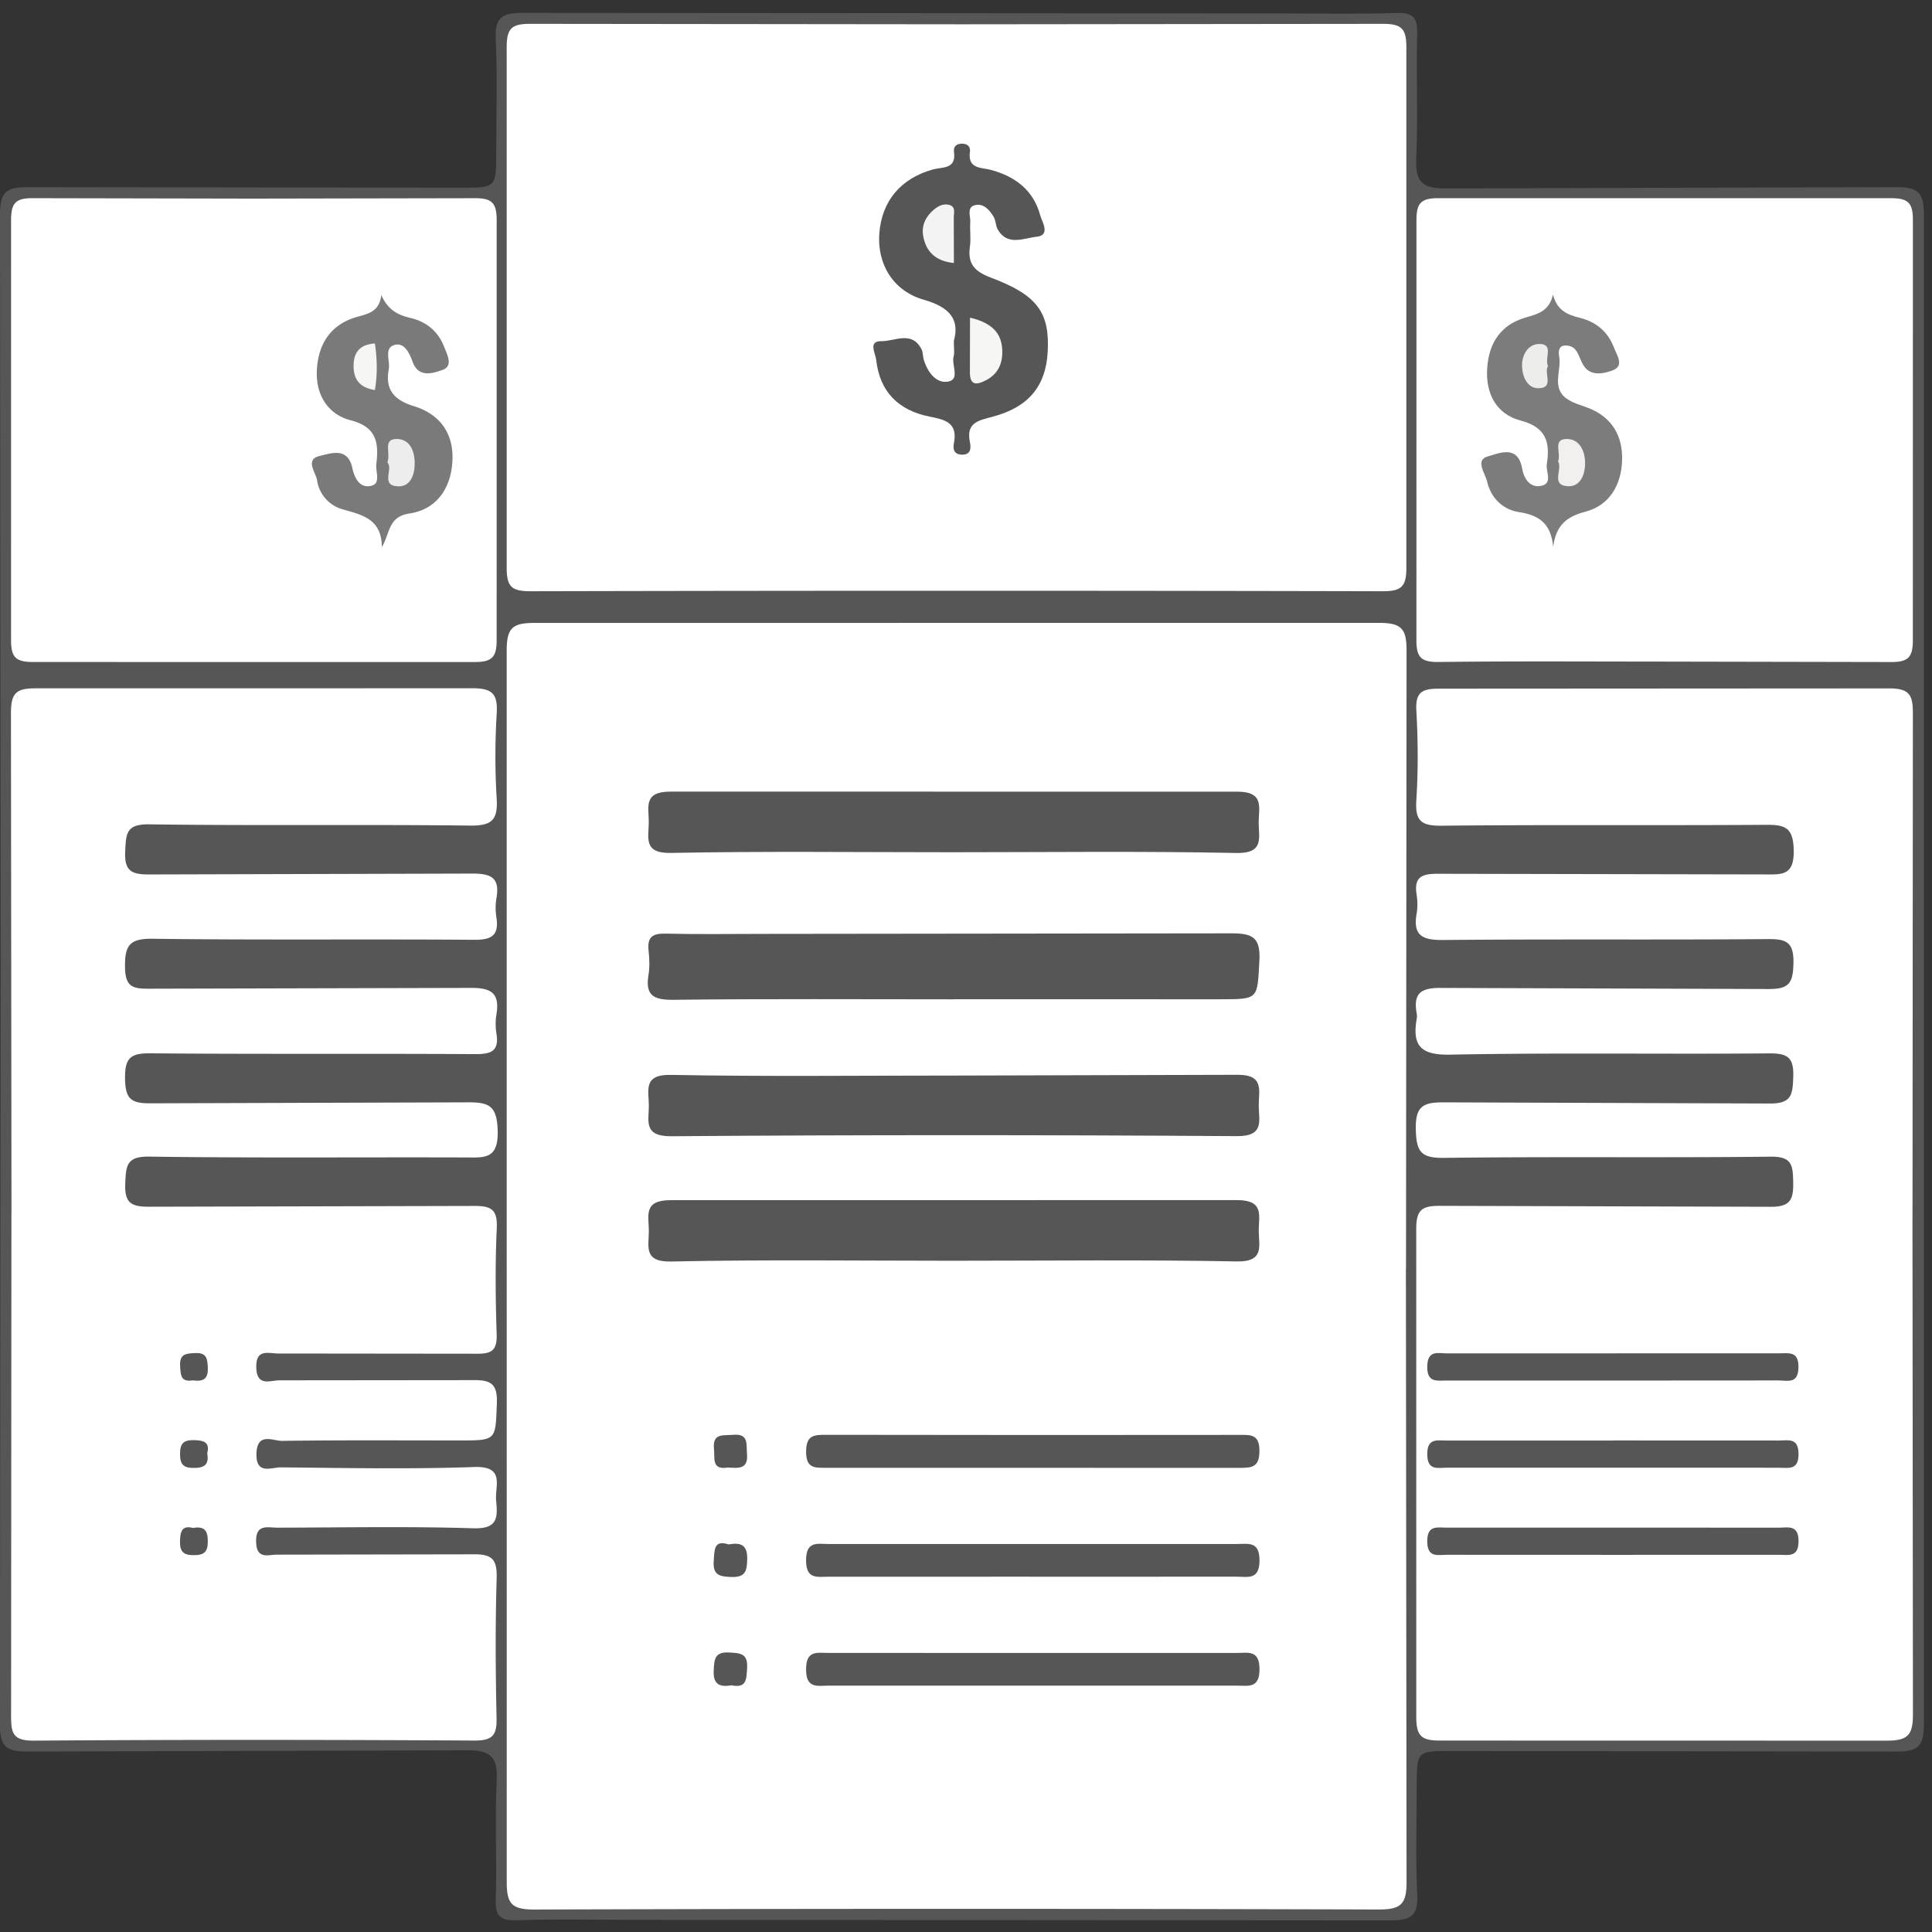 <svg xmlns="http://www.w3.org/2000/svg" width="300" height="300" fill-rule="evenodd"><rect width="100%" height="100%" fill="#333333" stroke="none"/><path fill="#565656" d="M.1 150.094L0 33.387c-.014-3.574.922-4.352 4.39-4.325l67.233.086c5.434 0 5.434 0 5.434-5.64 0-5.78.193-11.567-.075-17.333-.152-3.265.73-4.185 4.103-4.174l117.13.083c6.2 0 12.408.146 18.603-.068 2.69-.093 3.31.766 3.238 3.318-.182 6.337.144 12.693-.14 19.023-.162 3.654.617 4.942 4.675 4.903l69.77-.198c3.48-.025 4.388.77 4.383 4.332v234.262c.005 3.573-.922 4.35-4.4 4.325l-68.924-.088c-5.434 0-5.434.002-5.434 5.642 0 5.498-.198 11.006.074 16.488.162 3.268-.73 4.185-4.104 4.173l-117.13-.082c-6.202 0-12.4-.147-18.604.067-2.69.094-3.314-.767-3.237-3.317.185-6.056-.148-12.13.137-18.178.173-3.656-.617-4.944-4.674-4.903l-68.078.198c-3.48.026-4.396-.77-4.383-4.333L.1 150.094z"/><path d="M218.308 197.072l.1 95.108c.018 3.563-.914 4.336-4.385 4.325-43.68-.13-87.358-.134-131.037.006-3.6.012-4.315-.95-4.3-4.398l-.006-191.06c-.007-3.563.9-4.336 4.382-4.326l131.036-.007c3.6-.01 4.326.952 4.312 4.4l-.084 95.95zM148.74 3.774l65.925-.07c2.952-.017 3.73.715 3.714 3.695v80.716c.015 2.982-.766 3.7-3.714 3.692-44.1-.1-88.183-.1-132.274 0-2.95.007-3.727-.7-3.713-3.692V7.398c-.014-2.98.762-3.712 3.714-3.695l66.348.07zm148.227 184.96l.072 77.367c.017 3.222-.686 4.2-4.088 4.187l-69.333-.014c-2.993.017-3.703-.78-3.7-3.724l-.005-75.676c-.017-3.07.924-3.652 3.78-3.63l51.154.146c3.157.03 3.65-1.073 3.6-3.844-.057-2.6-.17-3.977-3.5-3.938-16.9.193-33.822-.03-50.73.187-3.615.047-4.285-.997-4.37-4.4-.094-3.755 1.24-4.254 4.545-4.22l50.3.178c3.528.048 3.66-1.338 3.763-4.125.112-3.053-.884-3.684-3.78-3.658-16.486.144-32.98-.128-49.46.196-4.598.1-5.952-1.37-5.23-5.558a2.43 2.43 0 0 0 0-.842c-.56-3.107.6-3.996 3.82-3.962l50.73.17c3.218.034 3.88-.856 3.95-3.952.078-3.37-1.1-3.836-4.082-3.8-16.77.137-33.54-.018-50.3.14-3.204.03-4.728-.656-4.133-4.083.167-.958.153-2 .002-2.95-.42-2.667.695-3.266 3.26-3.25l50.73.1c2.704.01 4.646.236 4.567-3.75-.072-3.616-1.397-3.97-4.388-3.95-16.77.115-33.54-.037-50.3.137-3.177.033-4.115-.764-3.915-3.938.293-4.632.268-9.307.005-13.943-.165-2.925.952-3.4 3.575-3.4l69.755-.04c3.428-.027 3.78 1.174 3.77 4.078l-.058 77.8zm-295.185-.143l-.08-77.794c-.018-3.186.795-3.934 3.938-3.913l67.647-.01c3.308-.025 4.02.973 3.837 4.013a109.04 109.04 0 0 0 0 13.099c.195 3.203-.623 4.254-4.064 4.212-16.628-.202-33.26.04-49.888-.195-3.587-.05-3.597 1.435-3.73 4.157-.15 3.106.963 3.647 3.8 3.625l49.9-.137c3.033-.028 4.532.545 3.942 3.85-.17.957-.148 1.987-.003 2.952.42 2.784-.703 3.502-3.453 3.482-16.627-.13-33.26.063-49.887-.163-3.65-.05-4.374 1.034-4.328 4.437.04 3.015 1.184 3.333 3.696 3.32L73 153.4c3.307-.035 4.63.812 4.084 4.138a9.31 9.31 0 0 0 .001 2.952c.45 2.75-.833 3.2-3.3 3.194-16.77-.102-33.542.023-50.312-.125-3.022-.026-4.1.53-4.056 3.843.042 3.153.816 3.956 3.98 3.92l49.043-.15c3.383-.032 4.728.374 4.84 4.393.126 4.5-2.076 4.173-5.04 4.163-16.348-.058-32.698.104-49.043-.13-3.562-.052-3.626 1.4-3.746 4.14-.135 3.086.928 3.664 3.797 3.642l50.312-.122c2.617-.017 3.714.467 3.58 3.396-.252 5.485-.2 10.993-.018 16.484.075 2.398-.627 3.096-3.046 3.066l-30.864-.033c-1.486.007-3.5-.814-3.415 2.176.076 3.043 2.192 1.98 3.58 1.988l30.018-.03c2.908-.053 3.873.618 3.755 3.666-.222 5.7-.024 5.7-5.86 5.7-9.16 0-18.322-.063-27.48.065-1.417.02-3.88-1.4-3.987 1.96-.107 3.378 2.333 2.143 3.8 2.155 10.005.093 20.02.3 30.015-.055 4.853-.167 3.187 2.938 3.4 5.217.248 2.52.313 4.416-3.487 4.297-10.138-.315-20.292-.117-30.44-.096-1.562.004-3.446-.65-3.338 2.27.1 2.716 1.9 1.913 3.245 1.92l30.44-.052c3.04-.06 3.75.85 3.663 3.76-.215 7.18-.173 14.375-.016 21.56.058 2.604-.453 3.607-3.384 3.6-22.83-.133-45.663-.15-68.494.013-3.267.023-3.513-1.233-3.504-3.9l.05-77.795zm256.72-85.86c-11.688 0-23.375-.084-35.062.062-2.726.035-3.523-.662-3.5-3.46l.005-65.055c-.015-2.727.67-3.52 3.463-3.505l70.124.004c2.723-.012 3.523.66 3.5 3.46l-.005 65.055c.013 2.727-.666 3.545-3.465 3.507l-35.06-.067zM39.404 30.84l34.217-.063c2.733-.036 3.518.677 3.503 3.467l-.004 65.054c.014 2.733-.68 3.515-3.467 3.5l-68.434-.003c-2.73.013-3.518-.674-3.502-3.464l.004-65.055c-.014-2.733.677-3.542 3.467-3.502l34.216.066z" fill="#fff"/><path d="M148.124 155.173c-14.498 0-28.996-.093-43.5.074-3.065.036-4.47-.6-3.925-3.87.205-1.232.144-2.54.01-3.8-.22-2.05.604-2.653 2.612-2.604 5.063.124 10.133.04 15.2.04l72.627-.084c3.428-.02 4.6.67 4.407 4.302-.33 5.92-.078 5.933-6.058 5.933l-41.38-.001zm-.462-22.837c-14.498 0-28.998-.177-43.5.107-4.348.086-3.42-2.43-3.417-4.78.003-2.36-.9-4.775 3.458-4.743l87.83.008c4.338-.03 3.418 2.426 3.415 4.778-.004 2.36.898 4.836-3.46 4.746-14.773-.305-29.557-.116-44.336-.116zm.398 34.678l43.912-.12c4.352-.094 3.494 2.343 3.486 4.725-.01 2.34.96 4.83-3.392 4.8-29.276-.196-58.554-.208-87.83.015-4.34.033-3.493-2.34-3.483-4.723.008-2.34-.968-4.885 3.393-4.803 14.633.276 29.275.104 43.913.104zm.067 28.756c-14.638 0-29.28-.2-43.913.118-4.358.1-3.457-2.384-3.46-4.746-.003-2.353-.923-4.8 3.415-4.78l87.83-.01c4.348-.033 3.455 2.38 3.46 4.743.005 2.353.932 4.865-3.415 4.78-14.633-.282-29.274-.107-43.914-.107zm12.255 65.973c-10.553 0-21.105.002-31.66-.001-1.756 0-3.553.54-3.556-2.523-.003-3.04 1.75-2.552 3.532-2.552l63.32.003c1.758.002 3.554-.54 3.557 2.524.003 3.038-1.748 2.55-3.532 2.55l-31.66-.002zm-.452-16.916c-10.412 0-20.824-.001-31.236.004-1.792 0-3.532.474-3.527-2.56.005-3.07 1.813-2.516 3.563-2.516l63.32-.005c1.8 0 3.53-.475 3.525 2.56-.005 3.07-1.812 2.515-3.562 2.517l-32.082.001zm.808-22l31.66-.017c1.797-.007 3.175-.136 3.166 2.5-.008 2.496-1.123 2.623-3.06 2.618l-64.166-.012c-1.797.004-3.174.136-3.166-2.5.007-2.496 1.123-2.63 3.06-2.62l32.505.03zm-47.746 5.055c-2.518.4-1.976-1.42-2.124-2.896-.252-2.507 1.438-2.047 2.94-2.186 2.508-.23 2.047 1.445 2.184 2.946.23 2.5-1.418 2.193-3 2.136zm.13 11.94c2.108-.394 2.958.22 2.903 2.35-.047 1.85-.326 2.783-2.5 2.7-1.842-.064-2.853-.318-2.7-2.5.128-1.702-.002-3.286 2.277-2.57zm.478 21.872c-1.826.302-2.884-.088-2.776-2.324.083-1.758.163-2.9 2.424-2.77 1.757.093 2.906.166 2.76 2.427-.1 1.72-.077 3.154-2.408 2.667zm34.506-208.738c.923-3.286-.54-5.228-4.624-6.4-4.913-1.4-7.303-5.67-6.94-10.345.4-5.046 3.36-8.517 8.322-9.9 1.436-.397 3.666 0 3.27-2.728-.117-.817.376-1.276 1.24-1.274s1.353.462 1.237 1.28c-.38 2.675 1.8 2.403 3.26 2.794 3.8 1.02 6.603 3.176 7.65 7.034.278 1.02 1.676 3.127-.588 3.352-1.946.194-4.507 1.502-6.012-1.15-.335-.6-.287-1.403-.64-1.977-.676-1.1-1.644-2.205-3.036-1.74-1.13.377-.522 1.7-.585 2.588-.086 1.26.127 2.553-.052 3.794-.387 2.684.723 3.876 3.272 4.833 7.24 2.7 9.138 5.452 8.806 11.535-.3 5.317-2.978 8.58-8.553 10.057-2.143.568-4.156.893-3.533 3.912.2.917.2 2.084-1.37 1.972-1.248-.1-1.246-1.056-1.095-1.83.6-3.183-1.446-3.604-3.8-4.076-4.78-.955-7.723-3.814-8.278-8.792-.12-1.065-1.3-2.963.798-2.918 2.058.044 4.72-1.697 6.23 1.24.246.48.197 1.104.357 1.638.573 1.903 1.9 3.713 3.75 3.404 1.966-.328.5-2.595.895-3.945.15-.52.025-1.12.025-2.376zm102.322 184.25l25.746.01c1.445.004 3.1-.528 3.1 2.085.01 2.584-1.58 2.13-3.06 2.13-17.165.008-34.33.01-51.494-.004-1.444-.001-3.088.527-3.1-2.084-.012-2.586 1.58-2.13 3.06-2.132l25.747-.005zm.005-13.532l25.748.01c1.448.002 3.086-.52 3.094 2.1.007 2.588-1.6 2.124-3.064 2.124-17.165.01-34.33.01-51.495-.003-1.448-.002-3.085.517-3.094-2.092-.008-2.587 1.6-2.12 3.064-2.124l25.747-.005zm-.05-9.303h-25.747c-1.523 0-3.048.37-3.014-2.182.038-2.646 1.74-2.032 3.146-2.034l51.495-.015c1.522 0 3.048-.368 3 2.183-.036 2.645-1.737 2.026-3.144 2.03l-25.747.016zm-220.442-.027c-1.887.315-1.898-.86-1.972-2.26-.1-1.852.9-1.914 2.32-1.98 1.85-.084 1.92.902 1.98 2.324.077 1.835-.87 2.112-2.327 1.916zm2.238 11.293c.313 1.82-.45 2.3-2.06 2.3-1.632.012-2.162-.528-2.162-2.16s.53-2.184 2.163-2.156c1.576.028 2.494.365 2.06 2.005zm-2.213 11.622c1.82-.312 2.3.45 2.3 2.062.01 1.632-.53 2.162-2.16 2.162s-2.184-.528-2.156-2.162c.028-1.578.364-2.496 2.005-2.062z" fill="#565656"/><path fill="#7c7c7c" d="M241.174 84.88c-.356-3.605-2.173-4.888-5.357-5.37-2.415-.365-4.31-2.158-4.898-4.73-.305-1.326-1.95-3.366.155-3.927 1.6-.424 4.63-1.898 5.278 1.9.243 1.426 1.125 2.934 2.737 2.73 2.184-.276.9-2.238 1.1-3.428.528-3.322-.05-5.7-4.077-6.755-3.76-.985-5.472-4.19-5.18-8.2.284-3.896 2.143-6.687 5.96-7.795 1.88-.545 3.657-.966 4.256-3.558.638 2.546 2.348 3.147 4.255 3.63 2.453.623 4.26 2.132 5.185 4.537.474 1.23 1.693 2.9-.176 3.594-1.364.507-3.467 1.024-4.572-.84-.762-1.285-.864-3.146-2.934-3.007-.9.062-.926 1.034-.805 1.667.42 2.215-1.282 4.89 1.234 6.62 1.018.7 2.313.996 3.483 1.475 3.582 1.47 5.156 4.354 5.06 8.004-.103 3.815-1.9 7.03-5.696 8.028-2.97.78-4.553 2.122-5.007 5.436z"/><path fill="#7b7a7a" d="M59.21 45.81c1.002 2.3 2.574 3.105 4.53 3.564 2.46.578 4.29 2.07 5.22 4.47.486 1.25 1.477 3.02-.292 3.617-1.42.48-3.678 1.294-4.607-1.3-.484-1.35-1.29-3.04-2.815-2.593-1.663.488-.637 2.452-.88 3.75-.603 3.196.84 4.807 3.885 5.743 4.08 1.254 6.25 4.267 5.996 8.598-.247 4.236-2.5 7.46-6.69 8.08-3.31.5-2.966 3.046-4.265 5.22-.017-4.375-3.032-4.998-6.062-5.862a5.5 5.5 0 0 1-3.993-4.511c-.193-1.23-1.957-3.256.445-3.8 1.684-.38 4.32-1.427 5.027 1.892.33 1.543 1.18 3.27 3.042 2.724 1.396-.4.542-2.194.683-3.357.392-3.24.1-5.74-3.993-6.786-3.55-.91-5.437-4-5.24-7.78.206-3.946 2.016-6.993 6.054-8.217 1.713-.52 3.633-.7 3.954-3.45z"/><path fill="#f6f6f5" d="M150.633 49.323c3.3.8 4.915 2.31 5 5.095.064 1.96-.608 3.594-2.424 4.57-1.5.81-2.673 1.005-2.602-1.37l.016-8.293z"/><path fill="#f4f3f3" d="M148.12 40.845c-2.972-.317-4.366-1.863-4.776-4.256-.272-1.592.412-2.982 1.665-4.034.658-.55 1.417-.95 2.287-.764 1.183.25.8 1.278.806 2.014l.018 7.04z"/><path fill="#f1f0ef" d="M241.934 71.635c.525-1.225-.85-3.368 1.192-3.466 2.077-.1 3.016 1.775 3.007 3.78-.008 1.806-.763 3.675-2.713 3.55-2.69-.173-.732-2.66-1.486-3.865z"/><path fill="#ededec" d="M240.372 56.836c-.7 1.085 1.033 3.408-1.468 3.45-1.705.028-2.498-1.757-2.562-3.338-.074-1.84.948-3.608 2.805-3.534 2.15.086.646 2.23 1.225 3.422z"/><path fill="#eeeded" d="M60.143 71.81c.587-1.412-.74-3.562 1.32-3.644 2.1-.084 2.935 1.748 2.932 3.794-.002 1.865-.71 3.665-2.647 3.557-2.738-.153-.602-2.734-1.604-3.707z"/><path fill="#f6f6f5" d="M58.215 53.333c.367 2.488.405 4.817.002 7.233-2.51-.375-3.434-1.852-3.302-4.128.116-2.007 1.23-2.966 3.3-3.105z"/></svg>